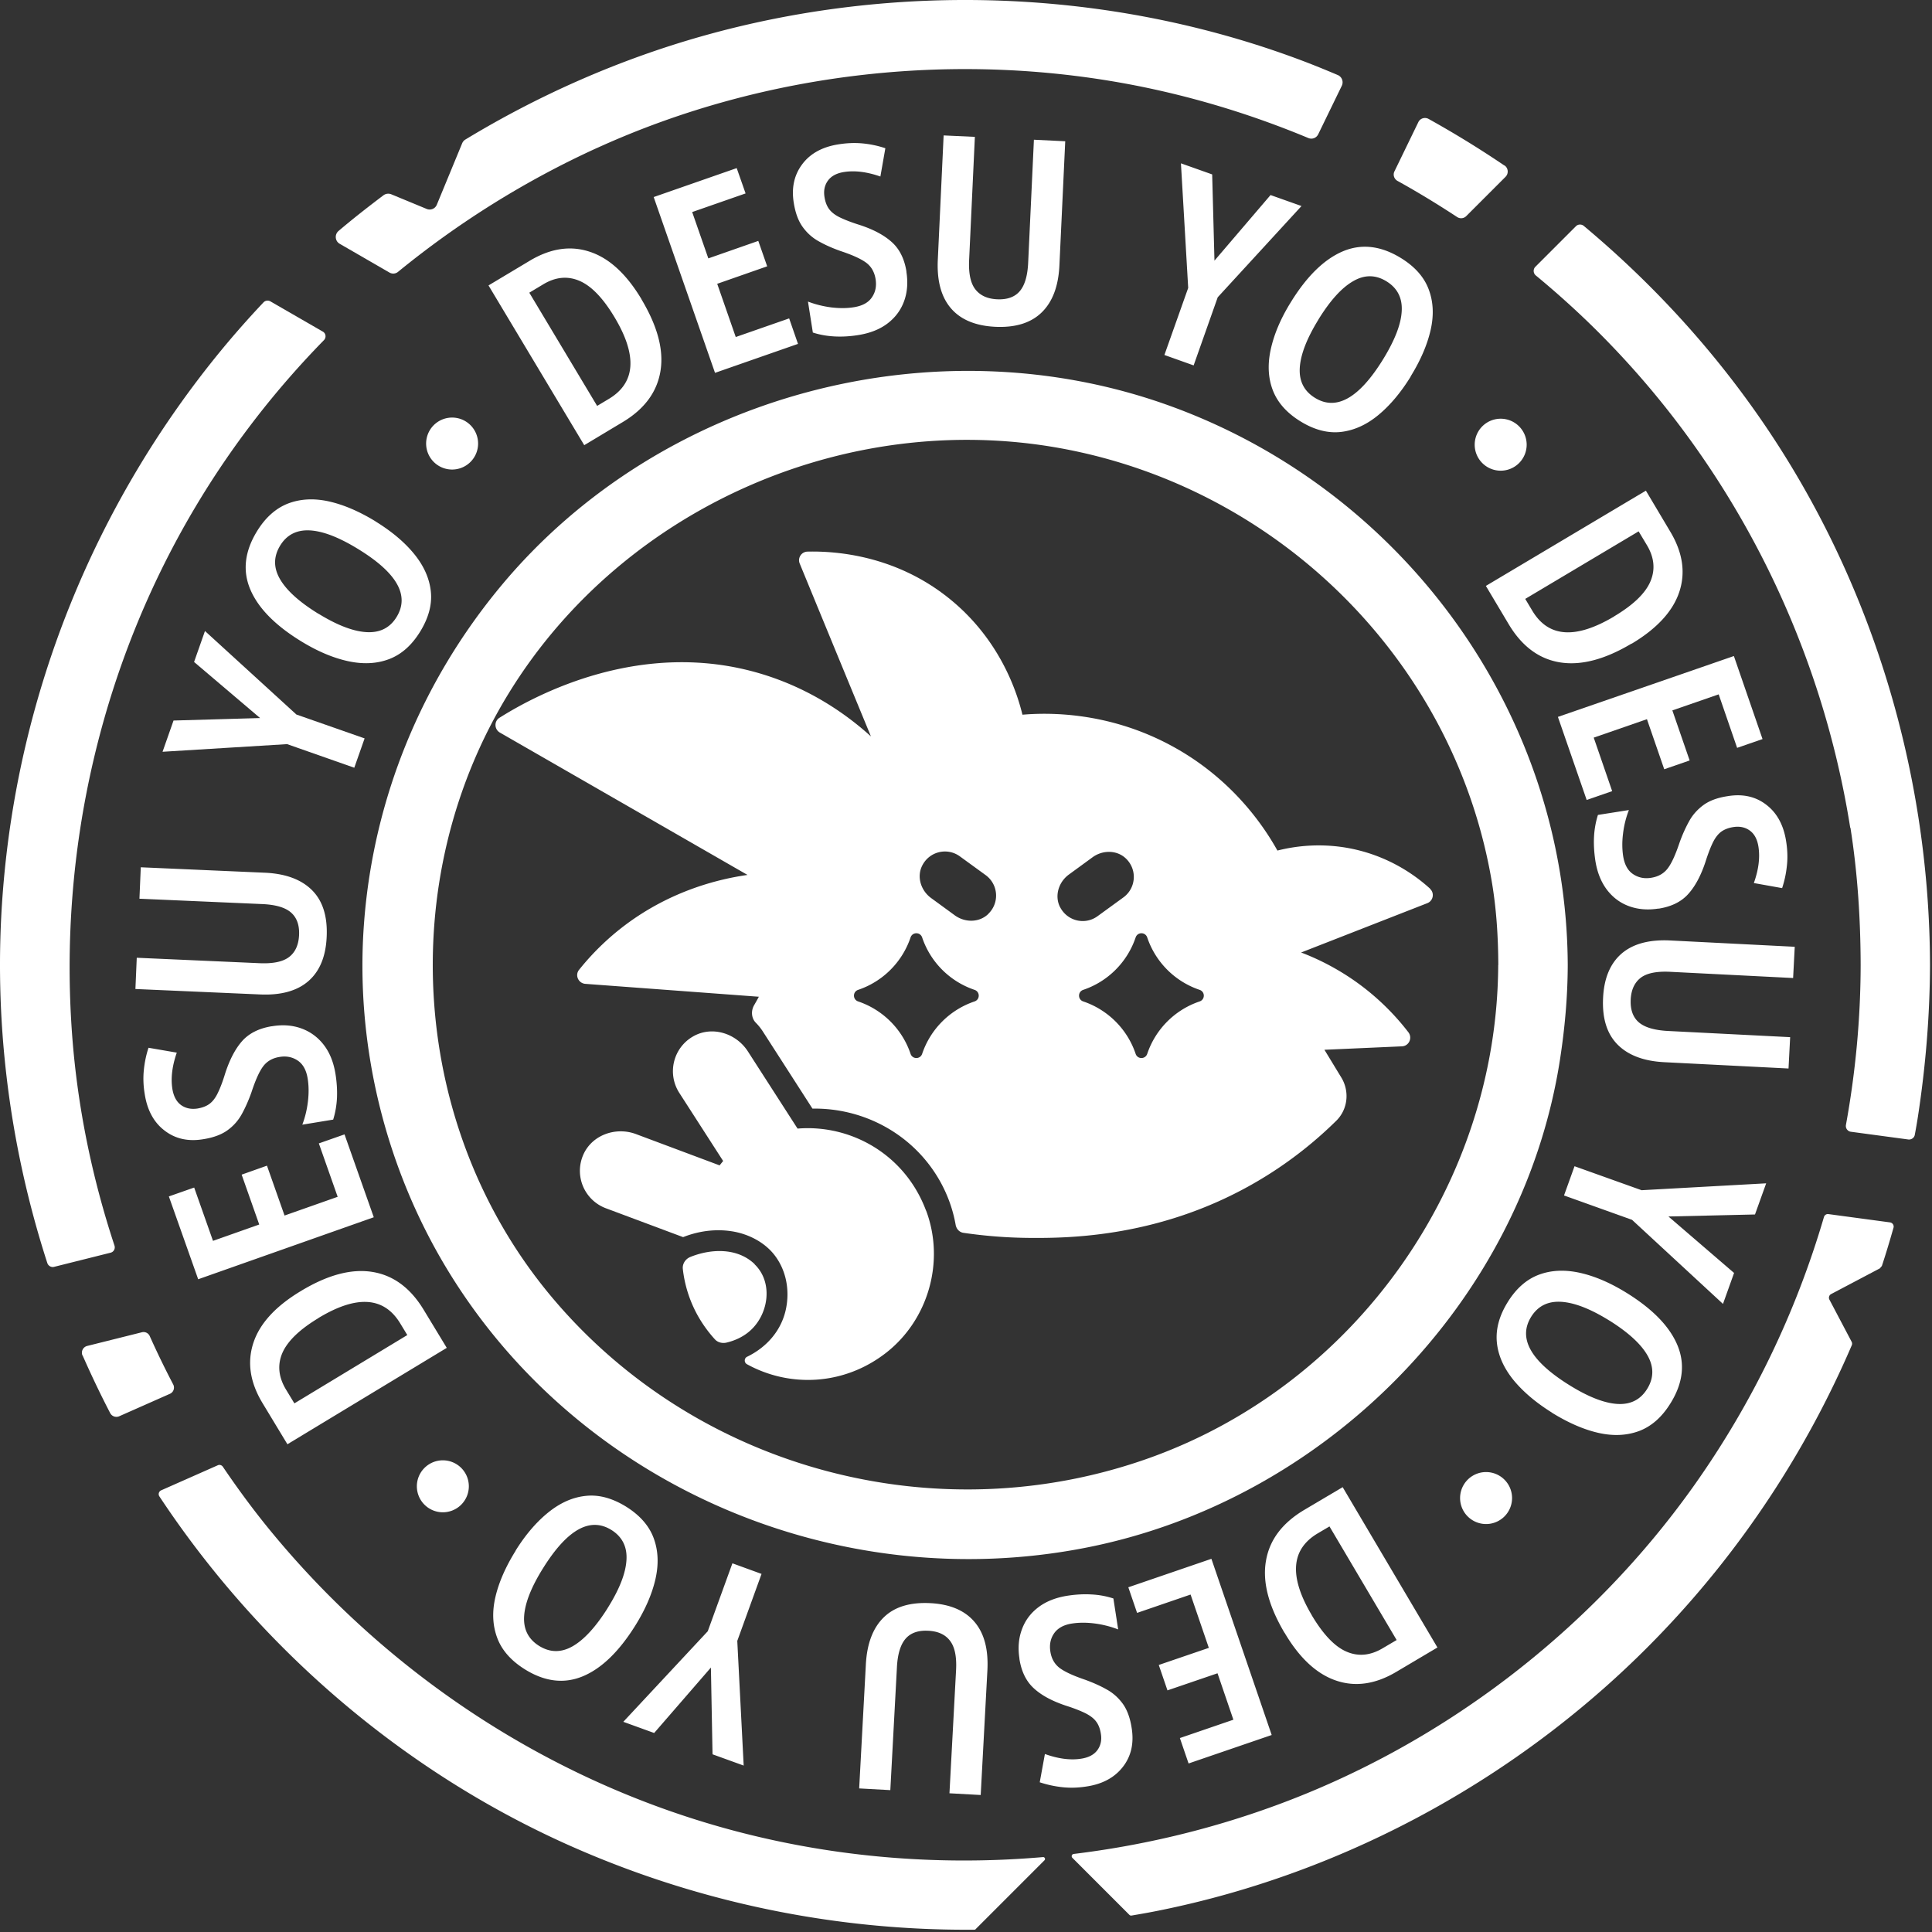 <svg xmlns="http://www.w3.org/2000/svg" width="642" height="642" fill="none" data-metatip="true"><rect width="100%" height="100%" fill="#333333" stroke="none"/><path fill="#fff" d="M475.214 295.308c-4.571-4.159-12.349-9.81-23.396-12.667-12.222-3.143-22.444-1.238-27.333 0-3.905-6.985-14.095-23.113-34.349-34.352-21.84-12.128-42.475-11.462-50.38-10.795-1.524-6.223-6.73-24.128-23.745-38.129-18.095-14.922-38.381-16.288-47.682-16.065a2.867 2.867 0 0 0-2.571 4 43422.045 43422.045 0 0 0 23.65 57.401c-7.682-6.953-19.873-15.842-36.698-20.858-39.396-11.747-74.348 6.857-86.728 14.667-1.842 1.143-1.746 3.842.127 4.922l82.284 47.304c-8.825 1.27-25.238 4.89-41.206 17.081a85.376 85.376 0 0 0-14.761 14.446c-1.461 1.81-.223 4.476 2.063 4.667l57.682 4.286a143.25 143.25 0 0 1-1.588 2.826c-1.079 1.873-.92 4.317.603 5.841a17.662 17.662 0 0 1 2.254 2.794l16.54 25.717c17.111-.286 33.809 8.572 42.571 24.446 2.507 4.572 4.158 9.334 5.015 14.191.254 1.366 1.238 2.445 2.603 2.636a159.772 159.772 0 0 0 21.365 1.682c13.365.127 44.952 0 77.395-19.462 10.603-6.349 18.921-13.366 25.111-19.462 3.873-3.809 4.476-9.81 1.651-14.413-2-3.27-3.841-6.318-5.587-9.176l25.745-1.142c2.349-.096 3.588-2.794 2.159-4.667a81.706 81.706 0 0 0-16.952-16.446c-6.889-4.953-13.492-8.096-18.698-10.065l41.904-16.382c2-.762 2.508-3.365.92-4.794l.032-.032Zm-151.362 37.463a27.745 27.745 0 0 0-17.428 17.43c-.635 1.842-3.207 1.842-3.842 0-2.761-8.222-9.238-14.667-17.428-17.43-1.841-.634-1.841-3.206 0-3.841 8.222-2.762 14.667-9.239 17.428-17.43.635-1.841 3.207-1.841 3.842 0 2.761 8.223 9.238 14.668 17.428 17.43 1.841.635 1.841 3.207 0 3.841Zm4.603-29.113c-2.984 2.953-7.778 2.984-11.174.508l-7.873-5.746c-3.397-2.477-4.857-7.048-2.953-10.795 2.413-4.762 8.349-6.064 12.476-3.079l8.603 6.254a8.41 8.41 0 0 1 .921 12.827v.031Zm23.777-2.254c-1.873-3.746-.444-8.318 2.953-10.794l7.873-5.747c3.396-2.476 8.19-2.444 11.174.508 3.778 3.746 3.206 9.811-.921 12.827l-8.603 6.254c-4.127 3.016-10.063 1.683-12.476-3.079v.031Zm46.412 31.367a27.747 27.747 0 0 0-17.428 17.43c-.635 1.842-3.206 1.842-3.841 0-2.762-8.222-9.238-14.667-17.429-17.43-1.841-.634-1.841-3.206 0-3.841 8.223-2.762 14.667-9.239 17.429-17.43.635-1.841 3.206-1.841 3.841 0a27.745 27.745 0 0 0 17.428 17.43c1.841.635 1.841 3.207 0 3.841ZM250.774 420.08c-5.619-5.429-14.286-5.238-21.333-2.413-1.619.635-2.73 2.254-2.54 4.001a41.331 41.331 0 0 0 4.73 15.08 42.827 42.827 0 0 0 5.937 8.318c.952 1.048 2.476 1.397 3.841 1.08 2.54-.603 4.952-1.651 7.079-3.302 6.857-5.334 8.73-16.509 2.254-22.732l.032-.032Z"/><path fill="#fff" d="M307.725 402.301c-6.92-18.573-24.825-28.733-42.697-27.272l-16.508-25.653c-3.905-6.064-11.936-8.572-18.19-4.985-6.667 3.81-8.698 12.382-4.603 18.764l14.571 22.637-1.175 1.46-27.745-10.382c-6.73-2.54-14.667.254-17.555 6.858-3.08 7.048.412 15.112 7.523 17.779l25.651 9.588c5.142-2.032 10.698-2.794 16.221-1.937 5.238.826 10.476 3.398 13.873 7.557 4.191 5.175 5.429 12.064 4.032 18.477-1.587 7.207-6.571 12.604-12.857 15.652-1.016.476-1.048 1.937-.064 2.477 13.968 7.715 32.032 7.238 46.19-3.747 14.159-11.017 19.651-30.478 13.365-47.273h-.032ZM99.888 429.065c8.889-5.397 16.825-7.525 23.809-6.413 6.984 1.111 12.666 5.301 17.079 12.572l7.682 12.667-52.951 32.035-8.254-13.652c-4.159-6.858-5.174-13.525-3.08-19.97 2.096-6.445 7.334-12.191 15.715-17.239Zm5.904 8.953c-6.317 3.81-10.317 7.715-12 11.652-1.65 3.936-1.237 7.968 1.239 12.064l2.793 4.604 37.523-22.701-2.349-3.873c-5.396-8.89-14.444-9.493-27.206-1.778v.032ZM114.49 376.965l9.715 27.526-58.349 20.605-9.745-27.526 8.412-2.952 6.254 17.715 15.365-5.429-5.841-16.573 8.412-2.984 5.841 16.573 17.651-6.223-6.254-17.747 8.508-2.985h.031ZM90.364 341.026c3.587-.603 6.857-.349 9.809.73 2.953 1.08 5.429 2.889 7.397 5.429 1.968 2.54 3.27 5.747 3.905 9.652.444 2.73.603 5.365.508 7.905-.127 2.54-.54 4.985-1.27 7.302l-10.254 1.683c.952-2.508 1.556-5.08 1.873-7.778.317-2.699.286-5.207-.095-7.556-.445-2.794-1.556-4.794-3.302-5.969-1.746-1.175-3.746-1.588-6.031-1.207-2.413.381-4.223 1.461-5.492 3.175-1.27 1.715-2.54 4.572-3.842 8.54-.92 2.604-1.968 4.985-3.142 7.144-1.175 2.159-2.73 3.969-4.73 5.429-1.969 1.461-4.635 2.476-7.937 3.016-5.08.889-9.396-.032-13.015-2.794-3.62-2.73-5.842-6.826-6.667-12.255-.444-2.667-.54-5.302-.286-7.841a34.63 34.63 0 0 1 1.556-7.461l9.397 1.619c-1.556 4.476-2.032 8.508-1.46 12.096.412 2.445 1.364 4.223 2.888 5.334 1.524 1.079 3.333 1.46 5.46 1.143 1.651-.286 2.984-.794 4.032-1.588 1.047-.793 1.968-2 2.73-3.619.794-1.619 1.62-3.778 2.445-6.509 1.492-4.571 3.365-8.159 5.65-10.731 2.318-2.571 5.556-4.19 9.778-4.889h.095ZM46.778 288.196l41.3 1.81c6.857.317 12.064 2.254 15.619 5.81 3.556 3.556 5.175 8.73 4.857 15.493-.286 6.54-2.317 11.429-6.063 14.699-3.746 3.271-9.143 4.763-16.095 4.445L45 328.644l.444-10.382 40.857 1.81c4.507.19 7.777-.508 9.809-2.096 2.032-1.587 3.111-4 3.27-7.238.159-3.334-.762-5.842-2.699-7.525-1.936-1.682-5.142-2.603-9.587-2.794l-40.76-1.778.444-10.381v-.064ZM86.428 238.605l-21.936-18.636 3.619-10.286 30.38 27.748 22.666 7.937-3.428 9.747-22.317-7.842-41.396 2.539 3.65-10.381 28.762-.826ZM124.681 173.203c5.428 3.334 9.746 6.953 12.952 10.89 3.206 3.937 5.047 8.064 5.524 12.382.476 4.318-.699 8.762-3.492 13.334-2.794 4.572-6.254 7.652-10.349 9.207-4.096 1.556-8.635 1.778-13.619.699-4.984-1.08-10.159-3.27-15.555-6.572-8.667-5.302-14.318-11.049-16.953-17.24-2.634-6.191-1.904-12.636 2.19-19.335 2.794-4.571 6.255-7.651 10.318-9.238 4.064-1.556 8.571-1.81 13.492-.731 4.921 1.08 10.095 3.302 15.524 6.604h-.032Zm-18.857 30.733c6.317 3.873 11.651 5.905 16.063 6.127 4.413.223 7.714-1.46 9.905-5.048 4.381-7.143.127-14.668-12.794-22.573-6.349-3.905-11.714-5.969-16.063-6.191-4.349-.222-7.65 1.46-9.84 5.048-2.223 3.651-2.255 7.366-.033 11.176 2.222 3.809 6.476 7.619 12.762 11.492v-.031ZM213.156 99.451c5.333 8.922 7.46 16.859 6.317 23.843-1.143 6.985-5.333 12.668-12.635 17.018l-12.698 7.619-31.809-53.083 13.682-8.191c6.889-4.127 13.556-5.144 20-2.985 6.444 2.127 12.158 7.398 17.174 15.78h-.031Zm-8.984 5.905c-3.81-6.35-7.683-10.35-11.619-12.032-3.937-1.683-7.968-1.302-12.064 1.175l-4.603 2.762 22.54 37.622 3.873-2.318c8.92-5.334 9.555-14.414 1.873-27.209ZM265.155 114.278l-27.555 9.62-20.381-58.417 27.587-9.62 2.952 8.413-17.746 6.191 5.365 15.398 16.603-5.81 2.953 8.445-16.603 5.81 6.158 17.684 17.746-6.191 2.952 8.509-.031-.032ZM301.186 90.276c.571 3.587.317 6.858-.762 9.81-1.08 2.953-2.889 5.397-5.46 7.366-2.572 1.968-5.778 3.238-9.651 3.873-2.73.444-5.365.603-7.905.476-2.539-.127-4.984-.54-7.301-1.302l-1.619-10.286c2.476.952 5.079 1.588 7.746 1.937 2.698.317 5.206.317 7.523-.064 2.794-.444 4.794-1.524 5.969-3.27 1.206-1.746 1.587-3.746 1.238-6.032-.381-2.381-1.429-4.223-3.143-5.493-1.714-1.27-4.571-2.571-8.508-3.873-2.603-.92-4.984-1.968-7.143-3.175-2.158-1.174-3.936-2.762-5.396-4.762-1.461-2-2.445-4.635-2.984-7.937-.858-5.08.095-9.397 2.825-13.017 2.73-3.62 6.857-5.81 12.285-6.604 2.699-.412 5.302-.508 7.873-.254a33.99 33.99 0 0 1 7.429 1.588l-1.651 9.397c-4.476-1.555-8.476-2.063-12.095-1.492-2.444.381-4.222 1.334-5.333 2.858-1.111 1.524-1.492 3.333-1.143 5.46.254 1.651.794 3.016 1.555 4.032.794 1.048 1.969 1.969 3.619 2.763 1.651.793 3.778 1.619 6.508 2.476 4.572 1.492 8.127 3.397 10.698 5.715 2.572 2.317 4.191 5.587 4.857 9.81h-.031ZM353.978 46.876l-1.936 41.305c-.318 6.858-2.254 12.064-5.841 15.588-3.588 3.524-8.73 5.143-15.492 4.826-6.508-.318-11.428-2.349-14.667-6.096-3.269-3.778-4.73-9.143-4.412-16.128l1.936-41.368 10.381.476-1.905 40.86c-.222 4.508.477 7.779 2.064 9.81 1.587 2.033 3.968 3.144 7.206 3.302 3.333.16 5.873-.73 7.524-2.666 1.682-1.937 2.635-5.144 2.825-9.589l1.905-40.764 10.381.508.031-.064ZM403.501 86.689l18.698-21.875 10.286 3.65-27.841 30.32-8 22.638-9.714-3.461 7.905-22.287-2.413-41.4 10.381 3.682.762 28.764-.064-.031ZM468.77 125.136c-3.334 5.397-6.984 9.715-10.921 12.921-3.936 3.207-8.063 5.016-12.412 5.493-4.318.444-8.762-.73-13.333-3.556-4.572-2.826-7.619-6.286-9.175-10.382-1.555-4.095-1.746-8.667-.635-13.652 1.111-4.984 3.302-10.159 6.635-15.525 5.334-8.667 11.111-14.287 17.301-16.922 6.191-2.603 12.635-1.873 19.333 2.255 4.572 2.825 7.651 6.286 9.175 10.35 1.555 4.095 1.778 8.572.667 13.493-1.112 4.921-3.334 10.096-6.667 15.493l.032.032Zm-30.666-18.923c-3.873 6.287-5.937 11.652-6.191 16.034-.254 4.413 1.429 7.714 5.016 9.937 7.111 4.413 14.667.159 22.635-12.731 3.904-6.35 5.999-11.684 6.222-16.065.254-4.35-1.429-7.652-5.016-9.874-3.619-2.254-7.365-2.286-11.143-.063-3.809 2.19-7.65 6.445-11.523 12.731v.031ZM542.197 213.841c-8.92 5.334-16.889 7.397-23.873 6.254-6.984-1.143-12.634-5.397-16.983-12.667l-7.588-12.731 53.174-31.654 8.159 13.716c4.095 6.889 5.079 13.556 2.92 20.001-2.159 6.414-7.428 12.128-15.809 17.145v-.064Zm-5.841-9.016c6.349-3.778 10.381-7.652 12.063-11.589 1.683-3.936 1.302-7.969-1.143-12.064l-2.762-4.604-37.681 22.446 2.317 3.874c5.333 8.953 14.381 9.588 27.206 1.968v-.031ZM527.245 265.814l-9.555-27.59L576.165 218l9.523 27.59-8.444 2.921-6.127-17.779-15.396 5.333 5.746 16.636-8.445 2.921-5.746-16.636-17.682 6.127 6.127 17.78-8.508 2.952.032-.031ZM551.117 301.911c-3.587.572-6.857.286-9.809-.793-2.952-1.08-5.397-2.921-7.333-5.461-1.937-2.572-3.238-5.778-3.841-9.652-.413-2.73-.572-5.365-.445-7.905.127-2.54.572-4.984 1.302-7.302l10.285-1.619a32.084 32.084 0 0 0-1.936 7.778c-.349 2.699-.318 5.207.032 7.524.444 2.794 1.523 4.795 3.269 5.969 1.746 1.175 3.746 1.619 6.032 1.238 2.413-.381 4.222-1.428 5.524-3.143 1.301-1.714 2.571-4.54 3.904-8.508.921-2.604 2-4.985 3.175-7.112 1.175-2.159 2.794-3.937 4.762-5.397 2-1.461 4.635-2.445 7.968-2.953 5.079-.857 9.397.095 12.984 2.889 3.587 2.762 5.777 6.89 6.571 12.319.413 2.667.508 5.302.222 7.873a34.66 34.66 0 0 1-1.587 7.461l-9.397-1.682c1.588-4.445 2.096-8.477 1.524-12.097-.381-2.444-1.333-4.222-2.857-5.334-1.524-1.111-3.333-1.492-5.46-1.174-1.651.254-3.016.793-4.064 1.555-1.047.794-1.968 1.969-2.761 3.588-.794 1.619-1.619 3.778-2.476 6.477-1.524 4.572-3.429 8.127-5.746 10.667-2.318 2.572-5.588 4.159-9.81 4.826l-.032-.032ZM594.323 355.059l-41.269-2.095c-6.857-.349-12.063-2.318-15.587-5.906-3.524-3.587-5.111-8.762-4.762-15.524.318-6.509 2.381-11.398 6.159-14.669 3.778-3.238 9.174-4.698 16.158-4.349l41.365 2.095-.54 10.382-40.856-2.063c-4.508-.223-7.778.444-9.81 2-2.031 1.587-3.143 3.968-3.301 7.207-.159 3.333.73 5.873 2.666 7.556 1.937 1.682 5.143 2.635 9.556 2.889l40.761 2.063-.54 10.382v.032ZM554.419 404.237 576.228 423l-3.682 10.287-30.222-27.939-22.603-8.096 3.492-9.715 22.286 7.969 41.396-2.286-3.715 10.35-28.761.667ZM515.721 469.417c-5.396-3.366-9.682-7.016-12.888-10.953-3.175-3.969-5.016-8.096-5.429-12.414-.413-4.318.762-8.763 3.587-13.334 2.826-4.572 6.318-7.62 10.413-9.144 4.095-1.524 8.667-1.715 13.651-.603 4.984 1.111 10.158 3.365 15.491 6.667 8.635 5.365 14.254 11.144 16.857 17.367 2.603 6.222 1.841 12.667-2.317 19.334-2.826 4.572-6.286 7.62-10.381 9.176-4.095 1.524-8.571 1.746-13.524.634-4.92-1.111-10.063-3.365-15.46-6.698v-.032Zm19.048-30.606c-6.286-3.905-11.619-5.968-16.032-6.222-4.412-.254-7.714 1.428-9.936 4.984-4.413 7.112-.191 14.668 12.635 22.668 6.317 3.937 11.682 6.033 16.031 6.287 4.349.254 7.651-1.397 9.873-4.985 2.254-3.619 2.285-7.366.095-11.175-2.19-3.81-6.413-7.652-12.698-11.589l.032.032ZM426.834 542.565c-5.301-8.953-7.365-16.922-6.158-23.875 1.174-6.984 5.428-12.604 12.729-16.953l12.762-7.556 31.492 53.273-13.714 8.128c-6.921 4.096-13.588 5.048-20 2.858-6.413-2.191-12.127-7.461-17.079-15.875h-.032Zm9.048-5.842c3.777 6.35 7.618 10.414 11.523 12.097 3.937 1.714 7.937 1.333 12.063-1.111l4.635-2.731-22.317-37.749-3.873 2.286c-8.952 5.302-9.619 14.351-2.031 27.177v.031ZM374.93 527.453l27.619-9.461 20.031 58.544-27.618 9.461-2.889-8.445 17.777-6.095-5.27-15.43-16.634 5.683-2.889-8.445 16.635-5.683-6.064-17.716-17.777 6.096-2.921-8.541v.032ZM338.772 551.201c-.571-3.587-.285-6.857.826-9.81 1.079-2.953 2.92-5.397 5.492-7.334 2.571-1.937 5.809-3.207 9.682-3.81 2.73-.413 5.397-.571 7.905-.413a27.75 27.75 0 0 1 7.301 1.334l1.587 10.287a33.785 33.785 0 0 0-7.746-1.969c-2.698-.349-5.206-.349-7.523 0-2.794.413-4.794 1.524-6 3.238-1.206 1.746-1.619 3.747-1.27 6.032.349 2.382 1.397 4.223 3.111 5.525 1.714 1.27 4.54 2.571 8.476 3.905 2.603.952 4.984 2 7.111 3.206 2.159 1.175 3.937 2.794 5.397 4.794 1.428 2.001 2.413 4.667 2.92 7.969.826 5.08-.127 9.398-2.92 12.985-2.794 3.588-6.889 5.779-12.317 6.541-2.699.412-5.302.476-7.873.19a36.444 36.444 0 0 1-7.429-1.619l1.715-9.398c4.444 1.588 8.476 2.127 12.063 1.556 2.476-.381 4.254-1.333 5.365-2.826 1.111-1.524 1.524-3.333 1.174-5.429-.254-1.65-.762-3.016-1.555-4.063-.762-1.048-1.968-1.969-3.587-2.794-1.619-.794-3.778-1.651-6.476-2.508-4.572-1.524-8.127-3.429-10.667-5.779-2.54-2.317-4.159-5.619-4.793-9.842l.031.032ZM285.503 594.284l2.223-41.273c.381-6.858 2.349-12.064 5.936-15.557 3.587-3.524 8.794-5.079 15.524-4.73 6.507.349 11.396 2.413 14.634 6.222 3.238 3.778 4.667 9.176 4.286 16.16l-2.222 41.369-10.381-.572 2.19-40.829c.254-4.508-.412-7.778-2-9.842-1.555-2.063-3.968-3.175-7.206-3.333-3.333-.191-5.873.698-7.555 2.635-1.683 1.937-2.667 5.112-2.889 9.556l-2.191 40.765-10.38-.571h.031ZM236.234 554.122l-18.856 21.748-10.254-3.715 28.063-30.097 8.19-22.574 9.682 3.524-8.063 22.256 2.127 41.432-10.349-3.746-.54-28.765v-.063ZM171.315 515.293c3.365-5.397 7.047-9.651 11.016-12.826 3.968-3.175 8.126-4.985 12.444-5.397 4.317-.445 8.761.793 13.333 3.619 4.539 2.857 7.587 6.318 9.111 10.445 1.524 4.128 1.714 8.668.571 13.653-1.143 4.984-3.397 10.127-6.73 15.461-5.397 8.604-11.206 14.223-17.428 16.795-6.222 2.571-12.666 1.778-19.301-2.381-4.54-2.858-7.587-6.318-9.111-10.414-1.524-4.095-1.746-8.604-.603-13.525 1.142-4.921 3.396-10.064 6.761-15.461l-.063.031Zm30.571 19.113c3.936-6.254 6.031-11.588 6.285-16.001.286-4.381-1.396-7.715-4.952-9.969-7.111-4.445-14.666-.254-22.698 12.572-3.968 6.318-6.063 11.652-6.349 16.002-.286 4.349 1.365 7.651 4.952 9.905 3.619 2.254 7.333 2.318 11.175.127 3.809-2.191 7.682-6.413 11.619-12.668l-.032.032Z"/><path fill="#fff" d="M497.849 320.675c-.318 72.673-47.238 139.186-115.776 163.759-70.348 25.208-150.251 4.096-198.441-53.083-47.332-56.132-52.856-138.773-14.507-201.095 38.507-62.608 114.728-95.246 186.726-80.642 71.459 14.478 128.125 71.942 139.998 144.139 1.46 8.889 2 17.937 2.031 26.954.064 14.858 23.143 14.89 23.079 0-.349-83.181-54.094-157.473-131.997-185.761-77.999-28.319-169.553-4.032-222.599 59.91-26.286 31.685-42.19 70.386-45.365 111.469-3.142 40.479 6.953 81.879 28.222 116.485 43.872 71.371 129.363 107.469 211.234 91.563 79.713-15.462 145.331-81.499 157.902-162.108 1.619-10.445 2.572-20.954 2.603-31.558.064-14.858-23.015-14.89-23.079 0l-.031-.032ZM499.912 55.004a334.843 334.843 0 0 0-25.206-15.494c-1.238-.666-2.793-.19-3.396 1.08l-7.937 16.35c-.571 1.143-.127 2.54 1.016 3.175 6.762 3.746 13.333 7.747 19.809 12.001a2.41 2.41 0 0 0 3.048-.317l13.047-13.049c1.079-1.08.921-2.92-.349-3.778l-.032.032ZM614.894 275.021c2.381 15.08 3.365 30.415 3.397 45.686-.032 17.906-1.714 35.653-4.889 53.115a1.932 1.932 0 0 0 1.619 2.254l19.111 2.572c1.016.127 2-.572 2.159-1.588.38-2.032.73-4.064 1.047-6.096 2.54-16.636 3.937-33.399 4-50.257-.159-66.005-20.539-131.439-58.919-185.221-16.095-22.573-35.047-42.797-56.126-60.417-.762-.636-1.937-.604-2.635.126l-13.46 13.462c-.794.794-.731 2.127.127 2.857 8.92 7.366 17.46 15.239 25.491 23.653 41.968 43.845 69.523 100.008 79.015 159.917l.063-.063ZM89.856 100.15a1.867 1.867 0 0 0-2.285.318 314.235 314.235 0 0 0-13.968 15.81C31.508 167.457 6.047 230.319.937 296.451-2.3 338.042 2.905 380.108 15.73 419.73c.318.921 1.302 1.493 2.254 1.239l18.762-4.699c1.048-.254 1.619-1.333 1.301-2.349-7.46-22.605-12.285-46.067-14.063-69.784-4.635-61.941 9.81-124.2 41.968-177.378 11.81-19.526 25.84-37.527 41.682-53.719.857-.857.666-2.286-.381-2.858l-17.333-10-.064-.032ZM27.445 450.4c2.857 6.477 5.904 12.89 9.174 19.176a2.333 2.333 0 0 0 2.984 1.048l16.857-7.461a2.255 2.255 0 0 0 1.08-3.143 298.185 298.185 0 0 1-7.779-16.033 2.24 2.24 0 0 0-2.634-1.27l-18.159 4.54a2.315 2.315 0 0 0-1.555 3.175l.032-.032ZM324.201 641.049l22.857-22.859a.626.626 0 0 0-.508-1.079c-35.999 3.111-72.507-.159-107.458-10.096-57.968-16.478-109.744-50.766-148.188-97.087-6-7.207-11.587-14.763-16.857-22.541-.381-.54-1.08-.762-1.682-.477l-18.794 8.318c-.793.35-1.08 1.334-.603 2.032 33.142 50.1 80.411 90.865 135.236 115.533 42.729 19.208 89.046 28.828 135.553 28.447.19 0 .349-.064.476-.191h-.032ZM628.1 406.205l-20.507-2.762a1.362 1.362 0 0 0-1.492.953c-9.302 31.748-23.809 61.941-43.174 89.245-34.253 48.289-83.713 86.134-139.331 106.421-21.618 7.905-44.062 13.239-66.792 16.001-.635.064-.921.857-.445 1.302l18.952 18.954c.191.19.445.254.667.222 2.952-.508 5.936-1.016 8.889-1.619 63.459-12.731 122.601-45.591 167.298-92.356 26.571-27.749 48.031-60.291 63.174-95.532a1.352 1.352 0 0 0-.064-1.206l-7.365-13.97a1.364 1.364 0 0 1 .572-1.841l16.19-8.54.667-.794c1.396-4.223 2.666-8.477 3.873-12.731.222-.794-.318-1.62-1.143-1.747h.031ZM198.426 49.162c56.094-25.558 120.728-32.606 181.076-20.32 18.983 3.874 37.491 9.62 55.237 17.018 1.27.54 2.698 0 3.301-1.239l7.841-16.128a2.631 2.631 0 0 0-1.333-3.555c-4.635-1.969-9.333-3.874-14.095-5.62-62.824-23.113-133.204-25.462-197.584-7.175-27.459 7.81-53.808 19.43-78.22 34.225-.477.285-.858.73-1.08 1.27l-8.412 20.383a2.566 2.566 0 0 1-3.397 1.396l-11.746-4.857a2.66 2.66 0 0 0-2.571.317c-5.08 3.842-10.095 7.747-14.952 11.874-1.365 1.175-1.175 3.365.381 4.254l16.539 9.557a2.49 2.49 0 0 0 2.889-.254c20.095-16.414 42.285-30.288 66.03-41.115l.096-.031ZM147.157 502.531a8.636 8.636 0 0 0 8.635-8.636 8.635 8.635 0 1 0-17.27 0 8.636 8.636 0 0 0 8.635 8.636ZM150.236 156.027a8.635 8.635 0 0 0 8.635-8.635 8.635 8.635 0 1 0-17.27 0 8.635 8.635 0 0 0 8.635 8.635ZM498.674 156.408a8.635 8.635 0 0 0 8.635-8.635 8.635 8.635 0 1 0-17.27 0 8.635 8.635 0 0 0 8.635 8.635Z"/><path fill="#fff" d="M493.69 506.435a8.636 8.636 0 1 0-.002-17.27 8.636 8.636 0 0 0 .002 17.27Z"/></svg>
